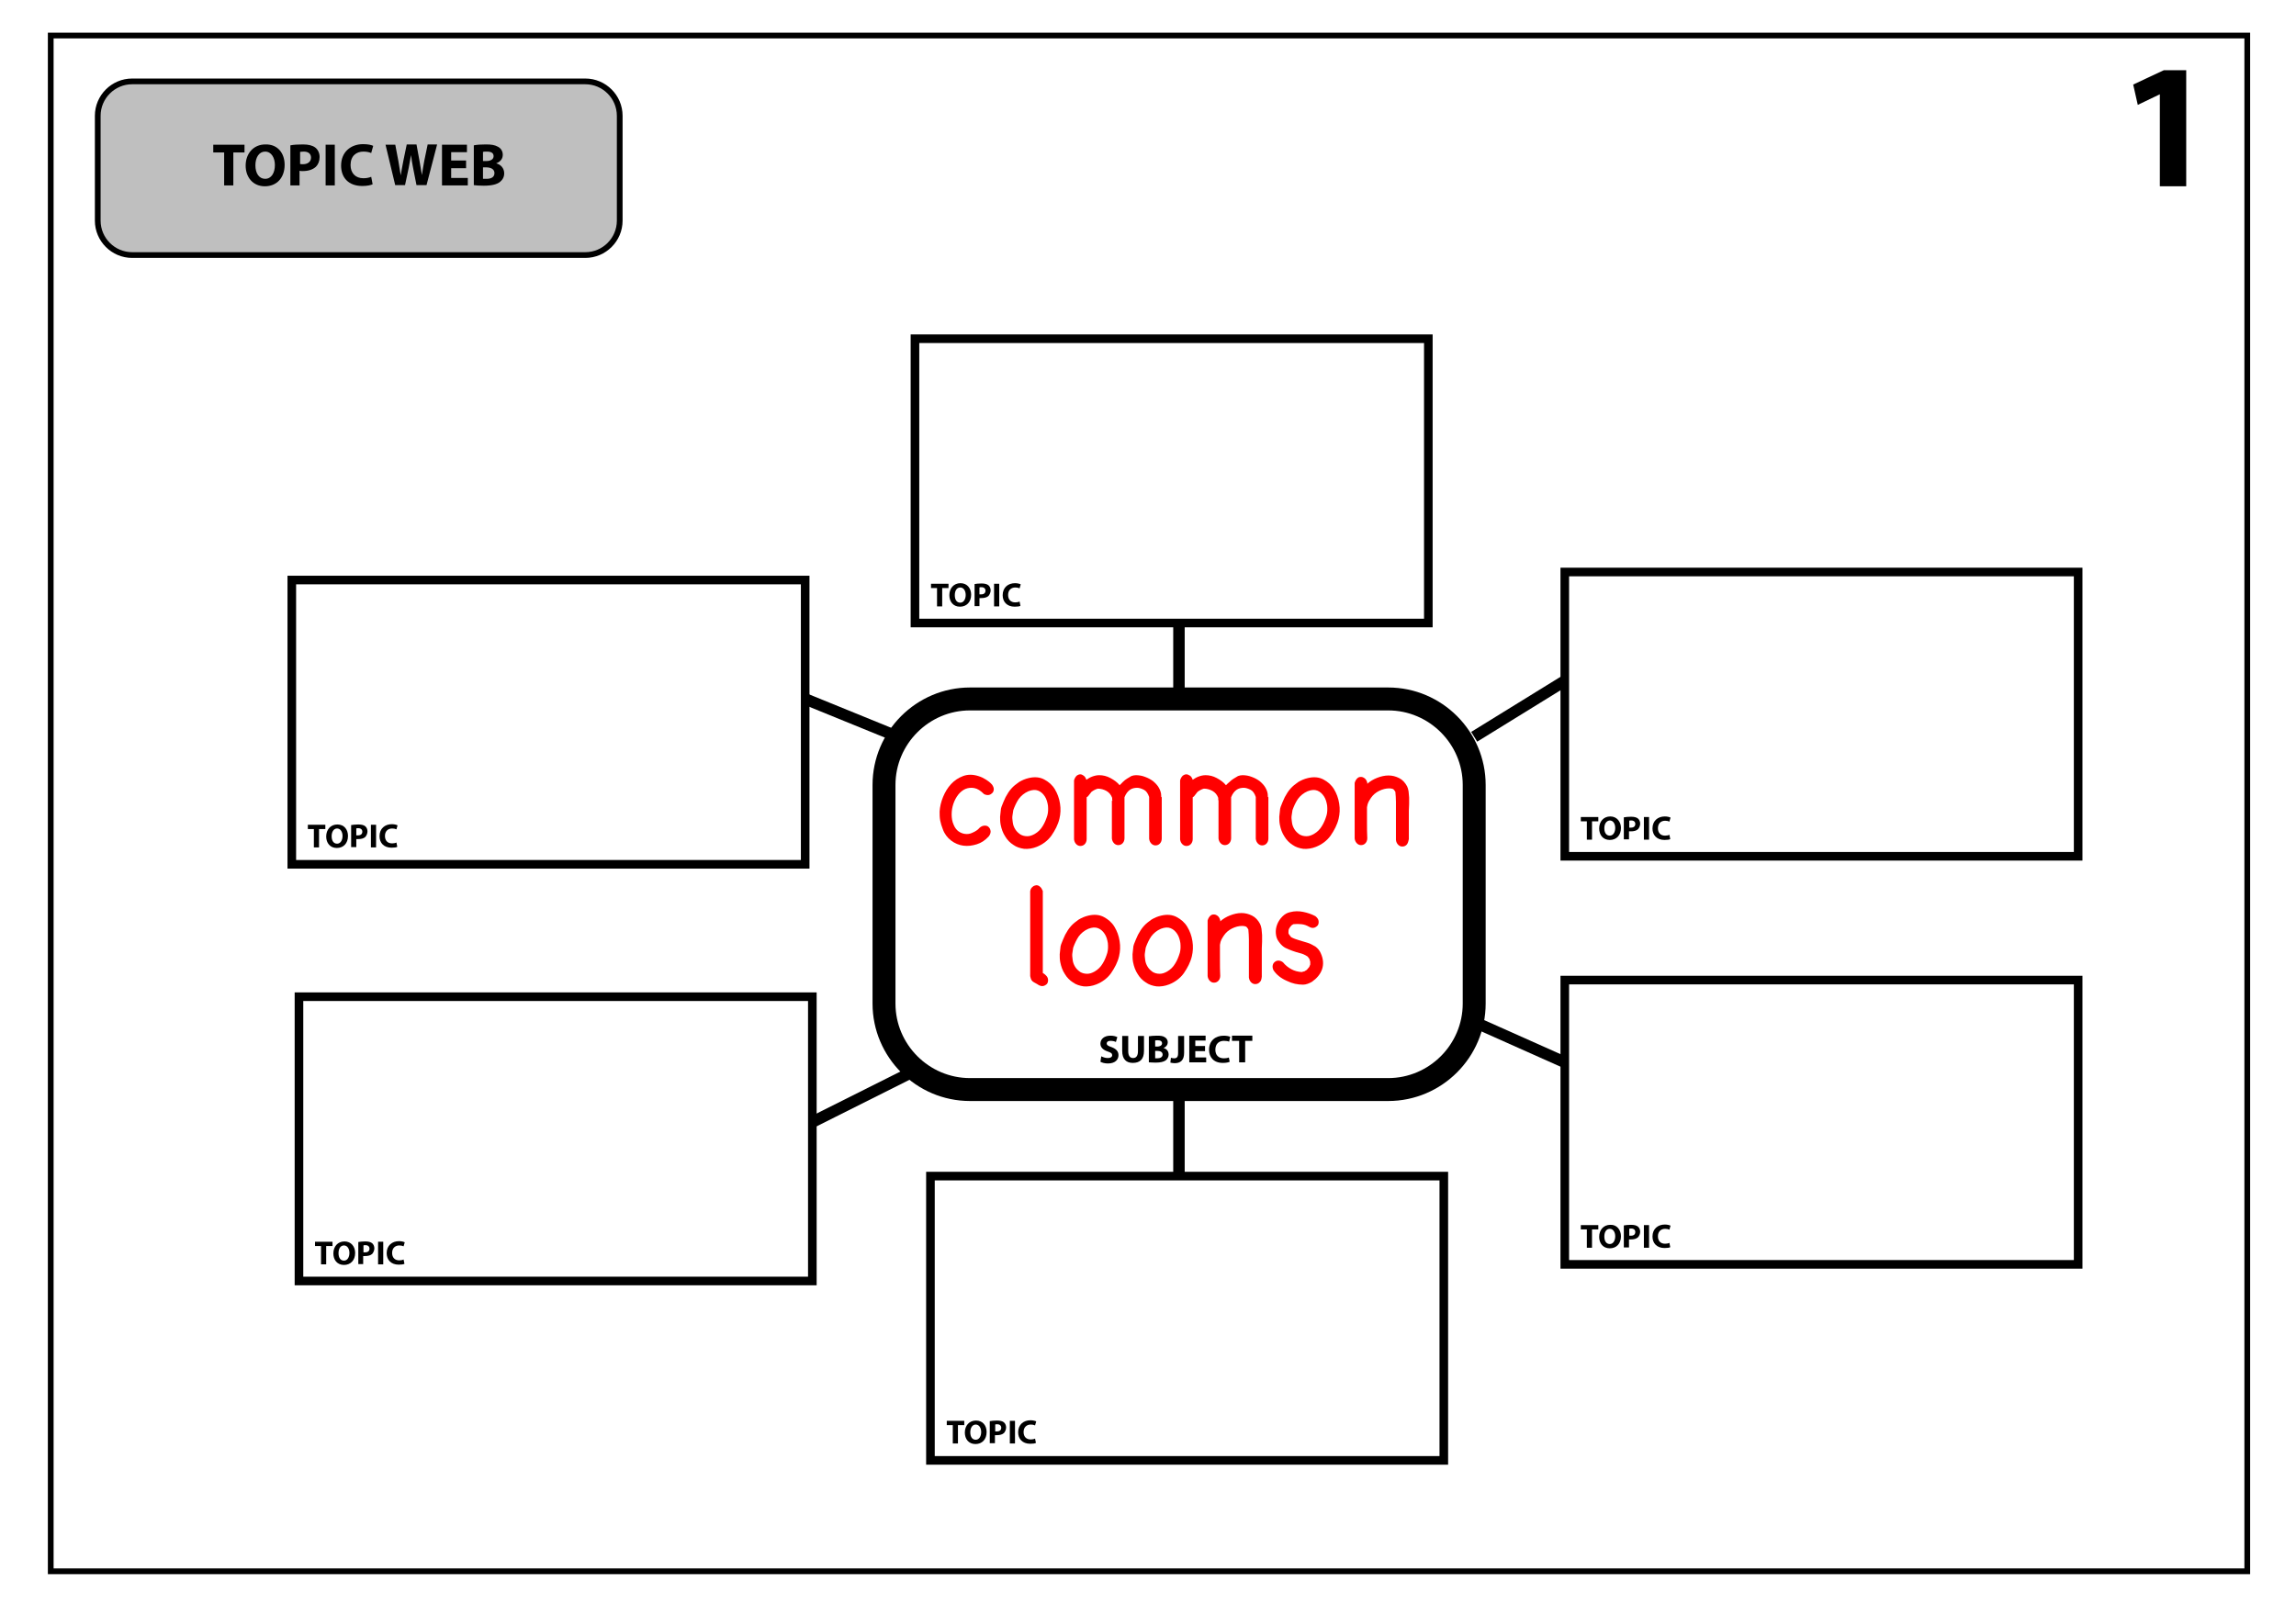 <?xml version="1.0" encoding="utf-8"?>
<!-- Generator: Adobe Illustrator 18.1.0, SVG Export Plug-In . SVG Version: 6.00 Build 0)  -->
<svg version="1.1" id="Layer_1" xmlns="http://www.w3.org/2000/svg" xmlns:xlink="http://www.w3.org/1999/xlink" x="0px" y="0px"
	 viewBox="0 0 801 564" enable-background="new 0 0 801 564" xml:space="preserve">
<path fill="#BFBFBF" stroke="#000000" stroke-width="2" stroke-miterlimit="10" d="M204.2,89H46.1c-6.6,0-12-5.4-12-12V40.4
	c0-6.6,5.4-12,12-12h158.1c6.6,0,12,5.4,12,12V77C216.2,83.6,210.8,89,204.2,89z"/>
<rect x="17.7" y="12.4" fill="none" stroke="#000000" stroke-width="2" stroke-miterlimit="10" width="766.3" height="535.9"/>
<g>
	<path d="M78.2,53.2h-3.8v-2.7h10.9v2.7h-3.9v11.5h-3.2V53.2z"/>
	<path d="M99.3,57.5c0,4.6-2.8,7.5-6.9,7.5c-4.2,0-6.7-3.2-6.7-7.2c0-4.2,2.7-7.4,6.9-7.4C97,50.3,99.3,53.6,99.3,57.5z M89.1,57.7
		c0,2.8,1.3,4.7,3.4,4.7c2.2,0,3.4-2.1,3.4-4.8c0-2.5-1.2-4.7-3.4-4.7C90.4,52.9,89.1,54.9,89.1,57.7z"/>
	<path d="M101.4,50.7c1-0.2,2.4-0.3,4.3-0.3c2,0,3.4,0.4,4.3,1.1c0.9,0.7,1.5,1.9,1.5,3.3s-0.5,2.6-1.3,3.4c-1.1,1-2.7,1.5-4.6,1.5
		c-0.4,0-0.8,0-1.1-0.1v5.1h-3.2V50.7z M104.6,57.2c0.3,0.1,0.6,0.1,1.1,0.1c1.7,0,2.8-0.9,2.8-2.3c0-1.3-0.9-2.1-2.5-2.1
		c-0.7,0-1.1,0.1-1.3,0.1V57.2z"/>
	<path d="M116.8,50.5v14.2h-3.2V50.5H116.8z"/>
	<path d="M130,64.3c-0.6,0.3-1.9,0.6-3.6,0.6c-4.9,0-7.4-3-7.4-7.1c0-4.8,3.4-7.5,7.7-7.5c1.7,0,2.9,0.3,3.5,0.6l-0.7,2.5
		c-0.7-0.3-1.6-0.5-2.7-0.5c-2.5,0-4.5,1.5-4.5,4.7c0,2.8,1.7,4.6,4.5,4.6c1,0,2-0.2,2.7-0.5L130,64.3z"/>
	<path d="M137.9,64.7l-3.4-14.2h3.4l1.1,5.8c0.3,1.7,0.6,3.5,0.8,4.9h0c0.2-1.5,0.6-3.2,0.9-5l1.2-5.8h3.4l1.1,6
		c0.3,1.7,0.5,3.2,0.8,4.7h0c0.2-1.6,0.5-3.2,0.8-4.9l1.2-5.8h3.3l-3.7,14.2h-3.5l-1.2-6.1c-0.3-1.4-0.5-2.8-0.7-4.4h0
		c-0.3,1.6-0.5,2.9-0.8,4.4l-1.3,6.1H137.9z"/>
	<path d="M162.6,58.7h-5.2v3.4h5.8v2.6h-9V50.5h8.7v2.6h-5.5v2.9h5.2V58.7z"/>
	<path d="M165.4,50.7c0.8-0.2,2.5-0.3,4.1-0.3c2,0,3.1,0.2,4.2,0.8c1,0.5,1.7,1.5,1.7,2.8c0,1.3-0.7,2.4-2.3,3v0
		c1.6,0.4,2.8,1.7,2.8,3.5c0,1.3-0.6,2.3-1.5,3c-1,0.8-2.8,1.3-5.6,1.3c-1.6,0-2.8-0.1-3.5-0.2V50.7z M168.6,56.2h1
		c1.7,0,2.6-0.7,2.6-1.7c0-1.1-0.8-1.6-2.3-1.6c-0.7,0-1.1,0-1.4,0.1V56.2z M168.6,62.4c0.3,0,0.7,0,1.2,0c1.4,0,2.7-0.5,2.7-2
		c0-1.4-1.3-2-2.9-2h-1.1V62.4z"/>
</g>
<g>
	<path d="M112,434.8h-2.1v-1.5h6.1v1.5h-2.2v6.4H112V434.8z"/>
	<path d="M123.9,437.2c0,2.6-1.6,4.2-3.9,4.2c-2.4,0-3.7-1.8-3.7-4c0-2.4,1.5-4.2,3.9-4.2C122.5,433.2,123.9,435,123.9,437.2z
		 M118.1,437.3c0,1.6,0.7,2.6,1.9,2.6c1.2,0,1.9-1.2,1.9-2.7c0-1.4-0.7-2.6-1.9-2.6C118.8,434.6,118.1,435.7,118.1,437.3z"/>
	<path d="M125,433.4c0.6-0.1,1.3-0.2,2.4-0.2c1.1,0,1.9,0.2,2.4,0.6c0.5,0.4,0.8,1.1,0.8,1.8s-0.3,1.4-0.7,1.9
		c-0.6,0.6-1.5,0.8-2.6,0.8c-0.2,0-0.4,0-0.6,0v2.8H125V433.4z M126.8,437c0.2,0,0.3,0,0.6,0c1,0,1.5-0.5,1.5-1.3
		c0-0.7-0.5-1.2-1.4-1.2c-0.4,0-0.6,0-0.7,0.1V437z"/>
	<path d="M133.7,433.3v7.9h-1.8v-7.9H133.7z"/>
	<path d="M141.1,441c-0.3,0.2-1.1,0.3-2,0.3c-2.7,0-4.2-1.7-4.2-4c0-2.7,1.9-4.2,4.3-4.2c0.9,0,1.6,0.2,2,0.4l-0.4,1.4
		c-0.4-0.2-0.9-0.3-1.5-0.3c-1.4,0-2.5,0.9-2.5,2.6c0,1.6,0.9,2.6,2.5,2.6c0.5,0,1.1-0.1,1.5-0.3L141.1,441z"/>
</g>
<g>
	<path d="M109.5,289.3h-2.1v-1.5h6.1v1.5h-2.2v6.4h-1.8V289.3z"/>
	<path d="M121.4,291.7c0,2.6-1.6,4.2-3.9,4.2c-2.4,0-3.7-1.8-3.7-4c0-2.4,1.5-4.2,3.9-4.2C120.1,287.7,121.4,289.5,121.4,291.7z
		 M115.7,291.8c0,1.6,0.7,2.6,1.9,2.6c1.2,0,1.9-1.2,1.9-2.7c0-1.4-0.7-2.6-1.9-2.6C116.4,289.1,115.7,290.3,115.7,291.8z"/>
	<path d="M122.6,287.9c0.6-0.1,1.3-0.2,2.4-0.2c1.1,0,1.9,0.2,2.4,0.6c0.5,0.4,0.8,1.1,0.8,1.8s-0.3,1.4-0.7,1.9
		c-0.6,0.6-1.5,0.8-2.6,0.8c-0.2,0-0.4,0-0.6,0v2.8h-1.8V287.9z M124.3,291.5c0.2,0,0.3,0,0.6,0c1,0,1.5-0.5,1.5-1.3
		c0-0.7-0.5-1.2-1.4-1.2c-0.4,0-0.6,0-0.7,0.1V291.5z"/>
	<path d="M131.2,287.8v7.9h-1.8v-7.9H131.2z"/>
	<path d="M138.6,295.5c-0.3,0.2-1.1,0.3-2,0.3c-2.7,0-4.2-1.7-4.2-4c0-2.7,1.9-4.2,4.3-4.2c0.9,0,1.6,0.2,2,0.4l-0.4,1.4
		c-0.4-0.2-0.9-0.3-1.5-0.3c-1.4,0-2.5,0.9-2.5,2.6c0,1.6,0.9,2.6,2.5,2.6c0.5,0,1.1-0.1,1.5-0.3L138.6,295.5z"/>
</g>
<g>
	<path d="M326.9,205.2h-2.1v-1.5h6.1v1.5h-2.2v6.4h-1.8V205.2z"/>
	<path d="M338.8,207.5c0,2.6-1.6,4.2-3.9,4.2c-2.4,0-3.7-1.8-3.7-4c0-2.4,1.5-4.2,3.9-4.2C337.5,203.5,338.8,205.4,338.8,207.5z
		 M333.1,207.7c0,1.6,0.7,2.6,1.9,2.6c1.2,0,1.9-1.2,1.9-2.7c0-1.4-0.7-2.6-1.9-2.6C333.8,205,333.1,206.1,333.1,207.7z"/>
	<path d="M340,203.8c0.6-0.1,1.3-0.2,2.4-0.2c1.1,0,1.9,0.2,2.4,0.6c0.5,0.4,0.8,1.1,0.8,1.8s-0.3,1.4-0.7,1.9
		c-0.6,0.6-1.5,0.8-2.6,0.8c-0.2,0-0.4,0-0.6,0v2.8H340V203.8z M341.7,207.4c0.2,0,0.3,0,0.6,0c1,0,1.5-0.5,1.5-1.3
		c0-0.7-0.5-1.2-1.4-1.2c-0.4,0-0.6,0-0.7,0.1V207.4z"/>
	<path d="M348.6,203.7v7.9h-1.8v-7.9H348.6z"/>
	<path d="M356,211.4c-0.3,0.2-1.1,0.3-2,0.3c-2.7,0-4.2-1.7-4.2-4c0-2.7,1.9-4.2,4.3-4.2c0.9,0,1.6,0.2,2,0.4l-0.4,1.4
		c-0.4-0.2-0.9-0.3-1.5-0.3c-1.4,0-2.5,0.9-2.5,2.6c0,1.6,0.9,2.6,2.5,2.6c0.5,0,1.1-0.1,1.5-0.3L356,211.4z"/>
</g>
<g>
	<path d="M553.6,286.6h-2.1v-1.5h6.1v1.5h-2.2v6.4h-1.8V286.6z"/>
	<path d="M565.5,288.9c0,2.6-1.6,4.2-3.9,4.2c-2.4,0-3.7-1.8-3.7-4c0-2.4,1.5-4.2,3.9-4.2C564.1,284.9,565.5,286.8,565.5,288.9z
		 M559.7,289c0,1.6,0.7,2.6,1.9,2.6c1.2,0,1.9-1.2,1.9-2.7c0-1.4-0.7-2.6-1.9-2.6C560.4,286.4,559.7,287.5,559.7,289z"/>
	<path d="M566.6,285.2c0.6-0.1,1.3-0.2,2.4-0.2c1.1,0,1.9,0.2,2.4,0.6c0.5,0.4,0.8,1.1,0.8,1.8s-0.3,1.4-0.7,1.9
		c-0.6,0.6-1.5,0.8-2.6,0.8c-0.2,0-0.4,0-0.6,0v2.8h-1.8V285.2z M568.4,288.8c0.2,0,0.3,0,0.6,0c1,0,1.5-0.5,1.5-1.3
		c0-0.7-0.5-1.2-1.4-1.2c-0.4,0-0.6,0-0.7,0.1V288.8z"/>
	<path d="M575.3,285.1v7.9h-1.8v-7.9H575.3z"/>
	<path d="M582.7,292.8c-0.3,0.2-1.1,0.3-2,0.3c-2.7,0-4.2-1.7-4.2-4c0-2.7,1.9-4.2,4.3-4.2c0.9,0,1.6,0.2,2,0.4l-0.4,1.4
		c-0.4-0.2-0.9-0.3-1.5-0.3c-1.4,0-2.5,0.9-2.5,2.6c0,1.6,0.9,2.6,2.5,2.6c0.5,0,1.1-0.1,1.5-0.3L582.7,292.8z"/>
</g>
<g>
	<path d="M553.6,429h-2.1v-1.5h6.1v1.5h-2.2v6.4h-1.8V429z"/>
	<path d="M565.5,431.4c0,2.6-1.6,4.2-3.9,4.2c-2.4,0-3.7-1.8-3.7-4c0-2.4,1.5-4.2,3.9-4.2C564.1,427.3,565.5,429.2,565.5,431.4z
		 M559.7,431.5c0,1.6,0.7,2.6,1.9,2.6c1.2,0,1.9-1.2,1.9-2.7c0-1.4-0.7-2.6-1.9-2.6C560.4,428.8,559.7,429.9,559.7,431.5z"/>
	<path d="M566.6,427.6c0.6-0.1,1.3-0.2,2.4-0.2c1.1,0,1.9,0.2,2.4,0.6c0.5,0.4,0.8,1.1,0.8,1.8s-0.3,1.4-0.7,1.9
		c-0.6,0.6-1.5,0.8-2.6,0.8c-0.2,0-0.4,0-0.6,0v2.8h-1.8V427.6z M568.4,431.2c0.2,0,0.3,0,0.6,0c1,0,1.5-0.5,1.5-1.3
		c0-0.7-0.5-1.2-1.4-1.2c-0.4,0-0.6,0-0.7,0.1V431.2z"/>
	<path d="M575.3,427.5v7.9h-1.8v-7.9H575.3z"/>
	<path d="M582.7,435.2c-0.3,0.2-1.1,0.3-2,0.3c-2.7,0-4.2-1.7-4.2-4c0-2.7,1.9-4.2,4.3-4.2c0.9,0,1.6,0.2,2,0.4l-0.4,1.4
		c-0.4-0.2-0.9-0.3-1.5-0.3c-1.4,0-2.5,0.9-2.5,2.6c0,1.6,0.9,2.6,2.5,2.6c0.5,0,1.1-0.1,1.5-0.3L582.7,435.2z"/>
</g>
<g>
	<path d="M332.4,497.3h-2.1v-1.5h6.1v1.5h-2.2v6.4h-1.8V497.3z"/>
	<path d="M344.2,499.7c0,2.6-1.6,4.2-3.9,4.2c-2.4,0-3.7-1.8-3.7-4c0-2.4,1.5-4.2,3.9-4.2C342.9,495.7,344.2,497.5,344.2,499.7z
		 M338.5,499.8c0,1.6,0.7,2.6,1.9,2.6c1.2,0,1.9-1.2,1.9-2.7c0-1.4-0.7-2.6-1.9-2.6C339.2,497.1,338.5,498.3,338.5,499.8z"/>
	<path d="M345.4,495.9c0.6-0.1,1.3-0.2,2.4-0.2c1.1,0,1.9,0.2,2.4,0.6c0.5,0.4,0.8,1.1,0.8,1.8s-0.3,1.4-0.7,1.9
		c-0.6,0.6-1.5,0.8-2.6,0.8c-0.2,0-0.4,0-0.6,0v2.8h-1.8V495.9z M347.2,499.5c0.2,0,0.3,0,0.6,0c1,0,1.5-0.5,1.5-1.3
		c0-0.7-0.5-1.2-1.4-1.2c-0.4,0-0.6,0-0.7,0.1V499.5z"/>
	<path d="M354.1,495.8v7.9h-1.8v-7.9H354.1z"/>
	<path d="M361.4,503.5c-0.3,0.2-1.1,0.3-2,0.3c-2.7,0-4.2-1.7-4.2-4c0-2.7,1.9-4.2,4.3-4.2c0.9,0,1.6,0.2,2,0.4l-0.4,1.4
		c-0.4-0.2-0.9-0.3-1.5-0.3c-1.4,0-2.5,0.9-2.5,2.6c0,1.6,0.9,2.6,2.5,2.6c0.5,0,1.1-0.1,1.5-0.3L361.4,503.5z"/>
</g>
<line fill="none" stroke="#000000" stroke-width="4" x1="411.3" y1="217.4" x2="411.3" y2="243.9"/>
<line fill="none" stroke="#000000" stroke-width="4" x1="545.9" y1="237.6" x2="514.3" y2="257.1"/>
<line fill="none" stroke="#000000" stroke-width="4" x1="545.9" y1="370.7" x2="514.3" y2="356.6"/>
<line fill="none" stroke="#000000" stroke-width="4" x1="411.3" y1="410.4" x2="411.3" y2="383.7"/>
<line fill="none" stroke="#000000" stroke-width="4" x1="283.3" y1="391.6" x2="319.2" y2="373.6"/>
<line fill="none" stroke="#000000" stroke-width="4" x1="280.9" y1="243.9" x2="313.3" y2="257.1"/>
<g>
	<path d="M384.2,368.6c0.6,0.3,1.4,0.6,2.3,0.6c1,0,1.5-0.4,1.5-1c0-0.6-0.4-0.9-1.6-1.3c-1.5-0.5-2.5-1.4-2.5-2.7
		c0-1.6,1.3-2.8,3.5-2.8c1,0,1.8,0.2,2.4,0.5l-0.5,1.7c-0.4-0.2-1-0.4-1.9-0.4c-0.9,0-1.3,0.4-1.3,0.9c0,0.6,0.5,0.9,1.7,1.3
		c1.6,0.6,2.4,1.5,2.4,2.8c0,1.6-1.2,2.9-3.7,2.9c-1.1,0-2.1-0.3-2.6-0.6L384.2,368.6z"/>
	<path d="M393.6,361.5v5.3c0,1.6,0.6,2.4,1.7,2.4c1.1,0,1.7-0.8,1.7-2.4v-5.3h2.1v5.2c0,2.9-1.4,4.2-3.9,4.2c-2.3,0-3.7-1.3-3.7-4.2
		v-5.2H393.6z"/>
	<path d="M400.9,361.6c0.5-0.1,1.7-0.2,2.7-0.2c1.3,0,2.1,0.1,2.7,0.5c0.6,0.3,1.1,1,1.1,1.8c0,0.8-0.5,1.6-1.5,2v0
		c1.1,0.3,1.8,1.1,1.8,2.3c0,0.8-0.4,1.5-1,2c-0.7,0.5-1.8,0.8-3.6,0.8c-1,0-1.8-0.1-2.3-0.1V361.6z M403,365.2h0.7
		c1.1,0,1.7-0.5,1.7-1.1c0-0.7-0.5-1.1-1.5-1.1c-0.5,0-0.7,0-0.9,0.1V365.2z M403,369.3c0.2,0,0.5,0,0.8,0c0.9,0,1.8-0.4,1.8-1.3
		c0-0.9-0.8-1.3-1.9-1.3H403V369.3z"/>
	<path d="M411,361.5h2.1v5.9c0,2.6-1.3,3.6-3.3,3.6c-0.5,0-1.1-0.1-1.5-0.2l0.2-1.7c0.3,0.1,0.7,0.2,1.1,0.2c0.9,0,1.4-0.4,1.4-1.8
		V361.5z"/>
	<path d="M420.4,366.8H417v2.2h3.8v1.7h-5.9v-9.3h5.7v1.7H417v1.9h3.4V366.8z"/>
	<path d="M429,370.5c-0.4,0.2-1.2,0.4-2.4,0.4c-3.2,0-4.8-2-4.8-4.6c0-3.2,2.3-4.9,5.1-4.9c1.1,0,1.9,0.2,2.3,0.4l-0.4,1.7
		c-0.4-0.2-1-0.3-1.8-0.3c-1.7,0-3,1-3,3.1c0,1.9,1.1,3,3,3c0.6,0,1.3-0.1,1.7-0.3L429,370.5z"/>
	<path d="M432.3,363.2h-2.5v-1.8h7.1v1.8h-2.5v7.5h-2.1V363.2z"/>
</g>
<path fill="none" stroke="#000000" stroke-width="8" stroke-miterlimit="10" d="M484.3,380.2H338.4c-16.5,0-30-13.5-30-30v-76.3
	c0-16.5,13.5-30,30-30h145.9c16.5,0,30,13.5,30,30v76.3C514.3,366.7,500.8,380.2,484.3,380.2z"/>
<rect x="104.3" y="347.8" fill="none" stroke="#000000" stroke-width="3" stroke-miterlimit="10" width="179.1" height="99.2"/>
<rect x="101.8" y="202.4" fill="none" stroke="#000000" stroke-width="3" stroke-miterlimit="10" width="179.1" height="99.2"/>
<rect x="319.2" y="118.2" fill="none" stroke="#000000" stroke-width="3" stroke-miterlimit="10" width="179.1" height="99.2"/>
<rect x="545.9" y="199.6" fill="none" stroke="#000000" stroke-width="3" stroke-miterlimit="10" width="179.1" height="99.2"/>
<rect x="324.6" y="410.4" fill="none" stroke="#000000" stroke-width="3" stroke-miterlimit="10" width="179.1" height="99.2"/>
<rect x="545.9" y="342" fill="none" stroke="#000000" stroke-width="3" stroke-miterlimit="10" width="179.1" height="99.2"/>
<g>
	<path fill="#FF0000" d="M341.8,288.8c0.6-0.5,1.2-0.7,1.8-0.7c0.6,0,1.1,0.2,1.4,0.6c0.4,0.4,0.5,0.8,0.6,1.4
		c0,0.6-0.2,1.2-0.7,1.8c-1.2,1.3-2.5,2.2-4.1,2.7c-1.6,0.5-3.1,0.7-4.7,0.5c-1.5-0.2-3-0.8-4.3-1.8c-1.3-1-2.3-2.3-2.9-4
		c-0.4-1-0.7-2-0.9-3c-0.2-1.1-0.2-2.1-0.2-3.1c0.1-1.7,0.5-3.4,1.2-5.1c0.7-1.7,1.6-3.2,2.8-4.5c1.2-1.3,2.6-2.2,4.2-2.8
		c1.6-0.6,3.4-0.6,5.3,0c1,0.3,1.8,0.7,2.6,1.2c0.8,0.5,1.5,1,2.2,1.8c0.4,0.6,0.6,1.1,0.6,1.6c0,0.5-0.2,1-0.5,1.3
		c-0.3,0.3-0.7,0.6-1.2,0.7c-0.5,0.1-1.1,0-1.7-0.3c-1.2-1.2-2.3-1.9-3.4-2.1c-1.1-0.2-2.1-0.1-3.1,0.3c-0.9,0.4-1.8,1.1-2.5,2
		c-0.7,0.9-1.3,2-1.7,3.2c-0.4,1.2-0.6,2.4-0.6,3.7c0,1.3,0.2,2.5,0.7,3.6c0.4,1,1,1.8,1.7,2.3c0.7,0.5,1.5,0.8,2.3,0.9
		c0.8,0.1,1.7,0,2.5-0.4C340.4,290.1,341.2,289.5,341.8,288.8z"/>
	<path fill="#FF0000" d="M349.4,281.5c0.4-1.1,0.9-2.2,1.4-3.3c0.6-1.1,1.2-2.1,2-3c0.8-0.9,1.7-1.6,2.7-2.3c1-0.6,2.1-1.1,3.4-1.4
		c2.1-0.5,3.9-0.3,5.4,0.5c1.5,0.8,2.8,1.9,3.7,3.4c0.9,1.5,1.5,3.1,1.8,5c0.3,1.9,0.2,3.6-0.2,5.3c-0.5,2.1-1.5,4-2.8,5.9
		c-1.3,1.8-3.1,3.1-5.1,3.9c-1.5,0.6-3,0.8-4.4,0.7c-1.4-0.2-2.7-0.6-3.8-1.4c-1.1-0.7-2.1-1.7-2.8-2.9c-0.8-1.2-1.3-2.6-1.6-4.1
		c-0.2-1-0.2-1.9-0.2-2.8c0.1-0.9,0.2-1.8,0.3-2.8L349.4,281.5z M353.5,282.7c-0.1,0.7-0.2,1.4-0.3,2s0,1.3,0.1,2.1
		c0.1,1,0.4,1.8,0.9,2.6c0.5,0.8,1.1,1.3,1.8,1.8c0.7,0.4,1.5,0.6,2.4,0.6c0.9,0,1.7-0.3,2.6-0.8c1.2-0.7,2.1-1.6,2.8-2.8
		c0.7-1.1,1.2-2.4,1.6-3.7c0.3-1.1,0.3-2.2,0.2-3.4c-0.2-1.2-0.5-2.3-1.1-3.2c-0.6-0.9-1.3-1.6-2.3-2c-1-0.4-2.1-0.3-3.4,0.2
		c-1.4,0.6-2.5,1.5-3.4,2.7C354.6,280,354,281.3,353.5,282.7z"/>
	<path fill="#FF0000" d="M388.1,279.4c0-0.1-0.1-0.2-0.1-0.4v-0.6c-0.4-1.1-1.1-1.9-2-2.4c-0.9-0.5-1.9-0.8-3-0.8
		c-0.8,0.2-1.5,0.6-2.2,1.1l-1.1,1.4c-0.1,0.1-0.2,0.3-0.3,0.3s-0.2,0.2-0.3,0.2v14.6c0,0.8-0.3,1.4-0.7,1.8
		c-0.4,0.4-0.9,0.6-1.5,0.6c-0.5,0-1-0.2-1.4-0.6c-0.4-0.4-0.7-0.9-0.8-1.7v-20.6c0.2-0.7,0.5-1.2,0.9-1.6c0.4-0.3,0.8-0.5,1.3-0.5
		c0.4,0,0.8,0.2,1.2,0.5c0.4,0.3,0.7,0.8,0.9,1.4c0.6-0.4,1.2-0.8,2-1.1c0.8-0.3,1.6-0.5,2.5-0.5c1.3,0,2.6,0.3,3.9,1
		c1.3,0.7,2.4,1.5,3.2,2.5c0.4-0.4,0.8-0.8,1.2-1.2c0.4-0.4,0.9-0.8,1.4-1.1c0.5-0.3,1-0.6,1.5-0.9c0.5-0.2,1.1-0.3,1.6-0.3
		c1.1,0,2.2,0.2,3.2,0.6c1.1,0.4,2,0.9,2.8,1.5c0.8,0.7,1.5,1.4,2,2.3c0.5,0.9,0.8,1.8,0.8,2.7c0,0.1,0,0.1,0,0.2c0,0,0,0.1,0,0.2
		c0,0,0.1,0.1,0.1,0.1s0,0.1,0.1,0.1v14.4c0,0.8-0.3,1.4-0.7,1.8s-0.9,0.6-1.5,0.6c-0.5,0-1-0.2-1.4-0.6c-0.4-0.4-0.7-0.9-0.8-1.7
		v-14.6c-0.4-1.2-1-2.1-1.8-2.5c-0.8-0.4-1.6-0.7-2.4-0.7c-0.9,0-1.8,0.2-2.5,0.7c-0.7,0.5-1.4,1.3-1.9,2.6v14.3
		c0,0.8-0.3,1.4-0.7,1.8s-0.9,0.6-1.5,0.6c-0.5,0-1-0.2-1.4-0.6c-0.4-0.4-0.7-0.9-0.8-1.7v-13.2
		C388.1,279.5,388.1,279.4,388.1,279.4z"/>
	<path fill="#FF0000" d="M425.1,279.4c0-0.1-0.1-0.2-0.1-0.4v-0.6c-0.4-1.1-1.1-1.9-2-2.4c-0.9-0.5-1.9-0.8-3-0.8
		c-0.8,0.2-1.5,0.6-2.2,1.1l-1.1,1.4c-0.1,0.1-0.2,0.3-0.3,0.3s-0.2,0.2-0.3,0.2v14.6c0,0.8-0.3,1.4-0.7,1.8
		c-0.4,0.4-0.9,0.6-1.5,0.6c-0.5,0-1-0.2-1.4-0.6c-0.4-0.4-0.7-0.9-0.8-1.7v-20.6c0.2-0.7,0.5-1.2,0.9-1.6c0.4-0.3,0.8-0.5,1.3-0.5
		c0.4,0,0.8,0.2,1.3,0.5c0.4,0.3,0.7,0.8,0.9,1.4c0.6-0.4,1.2-0.8,2-1.1c0.8-0.3,1.6-0.5,2.5-0.5c1.3,0,2.6,0.3,3.9,1
		c1.3,0.7,2.4,1.5,3.2,2.5c0.4-0.4,0.8-0.8,1.3-1.2c0.4-0.4,0.9-0.8,1.4-1.1c0.5-0.3,1-0.6,1.5-0.9c0.5-0.2,1.1-0.3,1.6-0.3
		c1.1,0,2.2,0.2,3.2,0.6c1.1,0.4,2,0.9,2.8,1.5c0.8,0.7,1.5,1.4,2,2.3c0.5,0.9,0.8,1.8,0.8,2.7c0,0.1,0,0.1,0,0.2c0,0,0,0.1,0,0.2
		c0,0,0.1,0.1,0.1,0.1s0,0.1,0.1,0.1v14.4c0,0.8-0.3,1.4-0.7,1.8c-0.4,0.4-0.9,0.6-1.5,0.6c-0.5,0-1-0.2-1.4-0.6
		c-0.4-0.4-0.7-0.9-0.8-1.7v-14.6c-0.4-1.2-1-2.1-1.8-2.5c-0.8-0.4-1.6-0.7-2.4-0.7c-0.9,0-1.8,0.2-2.5,0.7
		c-0.7,0.5-1.4,1.3-1.9,2.6v14.3c0,0.8-0.3,1.4-0.7,1.8c-0.4,0.4-0.9,0.6-1.5,0.6c-0.5,0-1-0.2-1.4-0.6c-0.4-0.4-0.7-0.9-0.8-1.7
		v-13.2C425,279.5,425.1,279.4,425.1,279.4z"/>
	<path fill="#FF0000" d="M446.8,281.5c0.4-1.1,0.9-2.2,1.4-3.3c0.6-1.1,1.2-2.1,2-3c0.8-0.9,1.7-1.6,2.7-2.3c1-0.6,2.1-1.1,3.4-1.4
		c2.1-0.5,3.9-0.3,5.4,0.5c1.5,0.8,2.8,1.9,3.7,3.4c0.9,1.5,1.5,3.1,1.8,5c0.3,1.9,0.2,3.6-0.2,5.3c-0.5,2.1-1.5,4-2.8,5.9
		c-1.3,1.8-3.1,3.1-5.1,3.9c-1.5,0.6-3,0.8-4.4,0.7c-1.4-0.2-2.7-0.6-3.8-1.4c-1.1-0.7-2.1-1.7-2.8-2.9c-0.8-1.2-1.3-2.6-1.6-4.1
		c-0.2-1-0.2-1.9-0.2-2.8c0.1-0.9,0.2-1.8,0.3-2.8L446.8,281.5z M450.9,282.7c-0.1,0.7-0.2,1.4-0.3,2c-0.1,0.6,0,1.3,0.1,2.1
		c0.1,1,0.4,1.8,0.9,2.6c0.5,0.8,1.1,1.3,1.8,1.8c0.7,0.4,1.5,0.6,2.4,0.6c0.9,0,1.7-0.3,2.6-0.8c1.2-0.7,2.1-1.6,2.8-2.8
		c0.7-1.1,1.2-2.4,1.6-3.7c0.3-1.1,0.3-2.2,0.2-3.4c-0.2-1.2-0.5-2.3-1.1-3.2c-0.6-0.9-1.3-1.6-2.3-2c-1-0.4-2.1-0.3-3.4,0.2
		c-1.4,0.6-2.5,1.5-3.4,2.7C452,280,451.4,281.3,450.9,282.7z"/>
	<path fill="#FF0000" d="M490.7,294.8c-0.4,0.4-0.9,0.6-1.5,0.6c-0.5,0-1-0.2-1.4-0.6c-0.4-0.4-0.7-0.9-0.8-1.7c0-1.6,0-3.3,0-4.9
		c0-1.6,0-3.2,0-4.9c0-1.2,0-2.3,0-3.5c0-1.2-0.1-2.3-0.2-3.5c-0.3-0.5-0.6-0.9-0.9-1c-0.3-0.1-0.7-0.2-1.2-0.2
		c-1.2,0-2.4,0.3-3.6,0.9c-1.2,0.6-2.1,1.4-2.8,2.4c-0.4,0.6-0.7,1.1-0.9,1.5c-0.2,0.4-0.4,1-0.5,1.8c0,1.8,0,3.6,0,5.4
		s0,3.6,0.1,5.4c0,0.8-0.3,1.4-0.7,1.8c-0.4,0.4-0.9,0.6-1.5,0.6c-0.5,0-1-0.2-1.4-0.6c-0.4-0.4-0.7-0.9-0.8-1.7c0-1.7,0-3.4,0-4.9
		s0-3.2,0-4.7c0-1.6,0-3.1,0-4.8c0-1.6,0-3.3,0-5c0.2-0.7,0.5-1.2,0.9-1.6c0.4-0.4,0.8-0.5,1.3-0.5c0.5,0,0.9,0.2,1.3,0.5
		c0.4,0.3,0.7,0.8,0.9,1.5v0.4c1-0.9,2.2-1.6,3.5-2.1c1.3-0.5,2.6-0.8,3.9-0.8c1.3,0,2.5,0.3,3.7,0.9c1.2,0.6,2.1,1.6,2.8,2.9
		c0.2,0.5,0.4,1,0.5,1.7c0.1,0.7,0.1,1.4,0.2,2.2c0,0.8,0,1.5,0,2.3c0,0.8-0.1,1.6-0.1,2.3v6.3v3.6
		C491.3,293.8,491.1,294.4,490.7,294.8z"/>
	<path fill="#FF0000" d="M364.5,340c0.6,0.5,1,1,1.1,1.6s0,1.1-0.2,1.5s-0.7,0.7-1.2,0.9c-0.6,0.2-1.2,0.1-1.9-0.3
		c-0.3-0.2-0.6-0.4-1-0.6s-0.7-0.4-1-0.6c-0.3-0.3-0.5-0.5-0.6-0.8s-0.2-0.6-0.3-1.1V311c0.1-0.7,0.4-1.2,0.8-1.5
		c0.4-0.4,0.8-0.5,1.3-0.6c0.4,0,0.9,0.1,1.3,0.5c0.4,0.3,0.7,0.8,1,1.5v28.6c0.1,0.1,0.2,0.2,0.3,0.2
		C364.2,339.8,364.4,339.9,364.5,340z"/>
	<path fill="#FF0000" d="M370.2,329.5c0.4-1.1,0.9-2.2,1.4-3.3c0.6-1.1,1.2-2.1,2-3c0.8-0.9,1.7-1.6,2.7-2.3c1-0.6,2.1-1.1,3.4-1.4
		c2.1-0.5,3.9-0.3,5.4,0.5c1.5,0.8,2.8,1.9,3.7,3.4c0.9,1.5,1.5,3.1,1.8,5s0.2,3.6-0.2,5.3c-0.5,2.1-1.5,4-2.8,5.9
		c-1.3,1.8-3.1,3.1-5.1,3.9c-1.5,0.6-3,0.8-4.4,0.7c-1.4-0.2-2.7-0.6-3.8-1.4c-1.1-0.7-2.1-1.7-2.8-2.9c-0.8-1.2-1.3-2.6-1.6-4.1
		c-0.2-1-0.2-1.9-0.2-2.8c0.1-0.9,0.2-1.8,0.3-2.8L370.2,329.5z M374.4,330.7c-0.1,0.7-0.2,1.4-0.3,2s0,1.3,0.1,2.1
		c0.1,1,0.4,1.8,0.9,2.6c0.5,0.8,1.1,1.3,1.8,1.8c0.7,0.4,1.5,0.6,2.4,0.6c0.9,0,1.7-0.3,2.6-0.8c1.2-0.7,2.1-1.6,2.8-2.8
		c0.7-1.1,1.2-2.4,1.6-3.7c0.3-1.1,0.3-2.2,0.2-3.4c-0.2-1.2-0.5-2.3-1.1-3.2c-0.6-0.9-1.3-1.6-2.3-2c-1-0.4-2.1-0.3-3.4,0.2
		c-1.4,0.6-2.5,1.5-3.4,2.7C375.5,328,374.9,329.3,374.4,330.7z"/>
	<path fill="#FF0000" d="M395.6,329.5c0.4-1.1,0.9-2.2,1.4-3.3c0.6-1.1,1.2-2.1,2-3c0.8-0.9,1.7-1.6,2.7-2.3c1-0.6,2.1-1.1,3.4-1.4
		c2.1-0.5,3.9-0.3,5.4,0.5c1.5,0.8,2.8,1.9,3.7,3.4c0.9,1.5,1.5,3.1,1.8,5c0.3,1.9,0.2,3.6-0.2,5.3c-0.5,2.1-1.5,4-2.8,5.9
		c-1.3,1.8-3.1,3.1-5.1,3.9c-1.5,0.6-3,0.8-4.4,0.7c-1.4-0.2-2.7-0.6-3.8-1.4c-1.1-0.7-2.1-1.7-2.8-2.9c-0.8-1.2-1.3-2.6-1.6-4.1
		c-0.2-1-0.2-1.9-0.2-2.8c0.1-0.9,0.2-1.8,0.3-2.8L395.6,329.5z M399.7,330.7c-0.1,0.7-0.2,1.4-0.3,2c-0.1,0.6,0,1.3,0.1,2.1
		c0.1,1,0.4,1.8,0.9,2.6c0.5,0.8,1.1,1.3,1.8,1.8c0.7,0.4,1.5,0.6,2.4,0.6c0.9,0,1.7-0.3,2.6-0.8c1.2-0.7,2.1-1.6,2.8-2.8
		c0.7-1.1,1.2-2.4,1.6-3.7c0.3-1.1,0.3-2.2,0.2-3.4c-0.2-1.2-0.5-2.3-1.1-3.2c-0.6-0.9-1.3-1.6-2.3-2c-1-0.4-2.1-0.3-3.4,0.2
		c-1.4,0.6-2.5,1.5-3.4,2.7C400.8,328,400.2,329.3,399.7,330.7z"/>
	<path fill="#FF0000" d="M439.4,342.8c-0.4,0.4-0.9,0.6-1.5,0.6c-0.5,0-1-0.2-1.4-0.6c-0.4-0.4-0.7-0.9-0.8-1.7c0-1.6,0-3.3,0-4.9
		c0-1.6,0-3.2,0-4.9c0-1.2,0-2.3,0-3.5c0-1.2-0.1-2.3-0.2-3.5c-0.3-0.5-0.6-0.9-0.9-1c-0.3-0.1-0.7-0.2-1.2-0.2
		c-1.2,0-2.4,0.3-3.6,0.9c-1.2,0.6-2.1,1.4-2.8,2.4c-0.4,0.6-0.7,1.1-0.9,1.5c-0.2,0.4-0.4,1-0.5,1.8c0,1.8,0,3.6,0,5.4
		s0,3.6,0.1,5.4c0,0.8-0.3,1.4-0.7,1.8c-0.4,0.4-0.9,0.6-1.5,0.6c-0.5,0-1-0.2-1.4-0.6c-0.4-0.4-0.7-0.9-0.8-1.7c0-1.7,0-3.4,0-4.9
		s0-3.2,0-4.7c0-1.6,0-3.1,0-4.8c0-1.6,0-3.3,0-5c0.2-0.7,0.5-1.2,0.9-1.6c0.4-0.4,0.8-0.5,1.3-0.5c0.5,0,0.9,0.2,1.3,0.5
		c0.4,0.3,0.7,0.8,0.9,1.5v0.4c1-0.9,2.2-1.6,3.5-2.1c1.3-0.5,2.6-0.8,3.9-0.8c1.3,0,2.5,0.3,3.7,0.9c1.2,0.6,2.1,1.6,2.8,2.9
		c0.2,0.5,0.4,1,0.5,1.7c0.1,0.7,0.1,1.4,0.2,2.2c0,0.8,0,1.5,0,2.3c0,0.8-0.1,1.6-0.1,2.3v6.3v3.6
		C440.1,341.8,439.9,342.4,439.4,342.8z"/>
	<path fill="#FF0000" d="M444.3,338.6c-0.3-0.6-0.4-1.2-0.3-1.7c0.1-0.5,0.3-0.9,0.7-1.2c0.3-0.3,0.8-0.5,1.3-0.5s1.1,0.2,1.6,0.6
		c0.8,1,1.8,1.8,2.9,2.4c1.1,0.6,2.3,0.9,3.6,1l1.1-0.3c0.3-0.2,0.5-0.4,0.6-0.4s0.2-0.1,0.2-0.2c0.1-0.1,0.1-0.1,0.2-0.2
		c0.1-0.1,0.2-0.3,0.5-0.6c0.1-0.1,0.1-0.3,0.2-0.4c0-0.1,0.1-0.3,0.2-0.5c0-0.2,0-0.3,0-0.5c0-0.1,0-0.3,0-0.5l-0.3-1
		c-0.1-0.1-0.2-0.3-0.3-0.4c-0.1-0.1-0.2-0.3-0.3-0.4c-0.9-0.6-1.8-1-2.7-1.2c-0.9-0.2-1.7-0.5-2.6-0.8c-0.8-0.3-1.6-0.6-2.4-1
		s-1.6-1.1-2.3-2.1c-0.7-0.9-1-1.8-1.1-3c-0.1-1.1,0.1-2.2,0.5-3.2c0.4-1,1-1.9,1.8-2.7s1.7-1.3,2.7-1.5c1.5-0.4,3-0.4,4.5-0.1
		c1.5,0.3,3,0.8,4.3,1.5c0.6,0.5,1,1,1.1,1.6s0,1.1-0.2,1.5c-0.3,0.4-0.7,0.7-1.2,0.9c-0.6,0.2-1.2,0.1-1.9-0.3
		c-0.9-0.5-1.7-0.8-2.7-0.9c-0.9-0.1-1.9-0.1-2.8,0c-0.1,0.1-0.2,0.1-0.3,0.2c-0.1,0-0.2,0.1-0.3,0.2c-0.4,0.4-0.7,0.8-0.9,1.2
		c-0.2,0.4-0.2,0.9-0.2,1.5c0,0.1,0.1,0.4,0.3,0.6c0.1,0.1,0.2,0.3,0.3,0.4s0.2,0.2,0.3,0.4c0.9,0.5,1.8,0.8,2.8,1.1
		c1,0.3,2,0.6,3,0.9c1,0.3,1.8,0.8,2.7,1.3c0.8,0.6,1.5,1.4,1.9,2.4c0.9,2,1,3.9,0.4,5.6c-0.6,1.7-1.8,3.1-3.5,4.3
		c-0.5,0.3-1,0.5-1.5,0.7c-0.6,0.2-1.1,0.3-1.6,0.3c-1.9,0-3.8-0.4-5.6-1.3C446.9,341.4,445.4,340.2,444.3,338.6z"/>
</g>
<g>
	<path d="M753.6,32.9h-0.1l-7.7,3.7l-1.6-7.1l10.7-5h7.8V65h-9.2V32.9z"/>
</g>
<g>
</g>
<g>
</g>
<g>
</g>
<g>
</g>
<g>
</g>
</svg>
